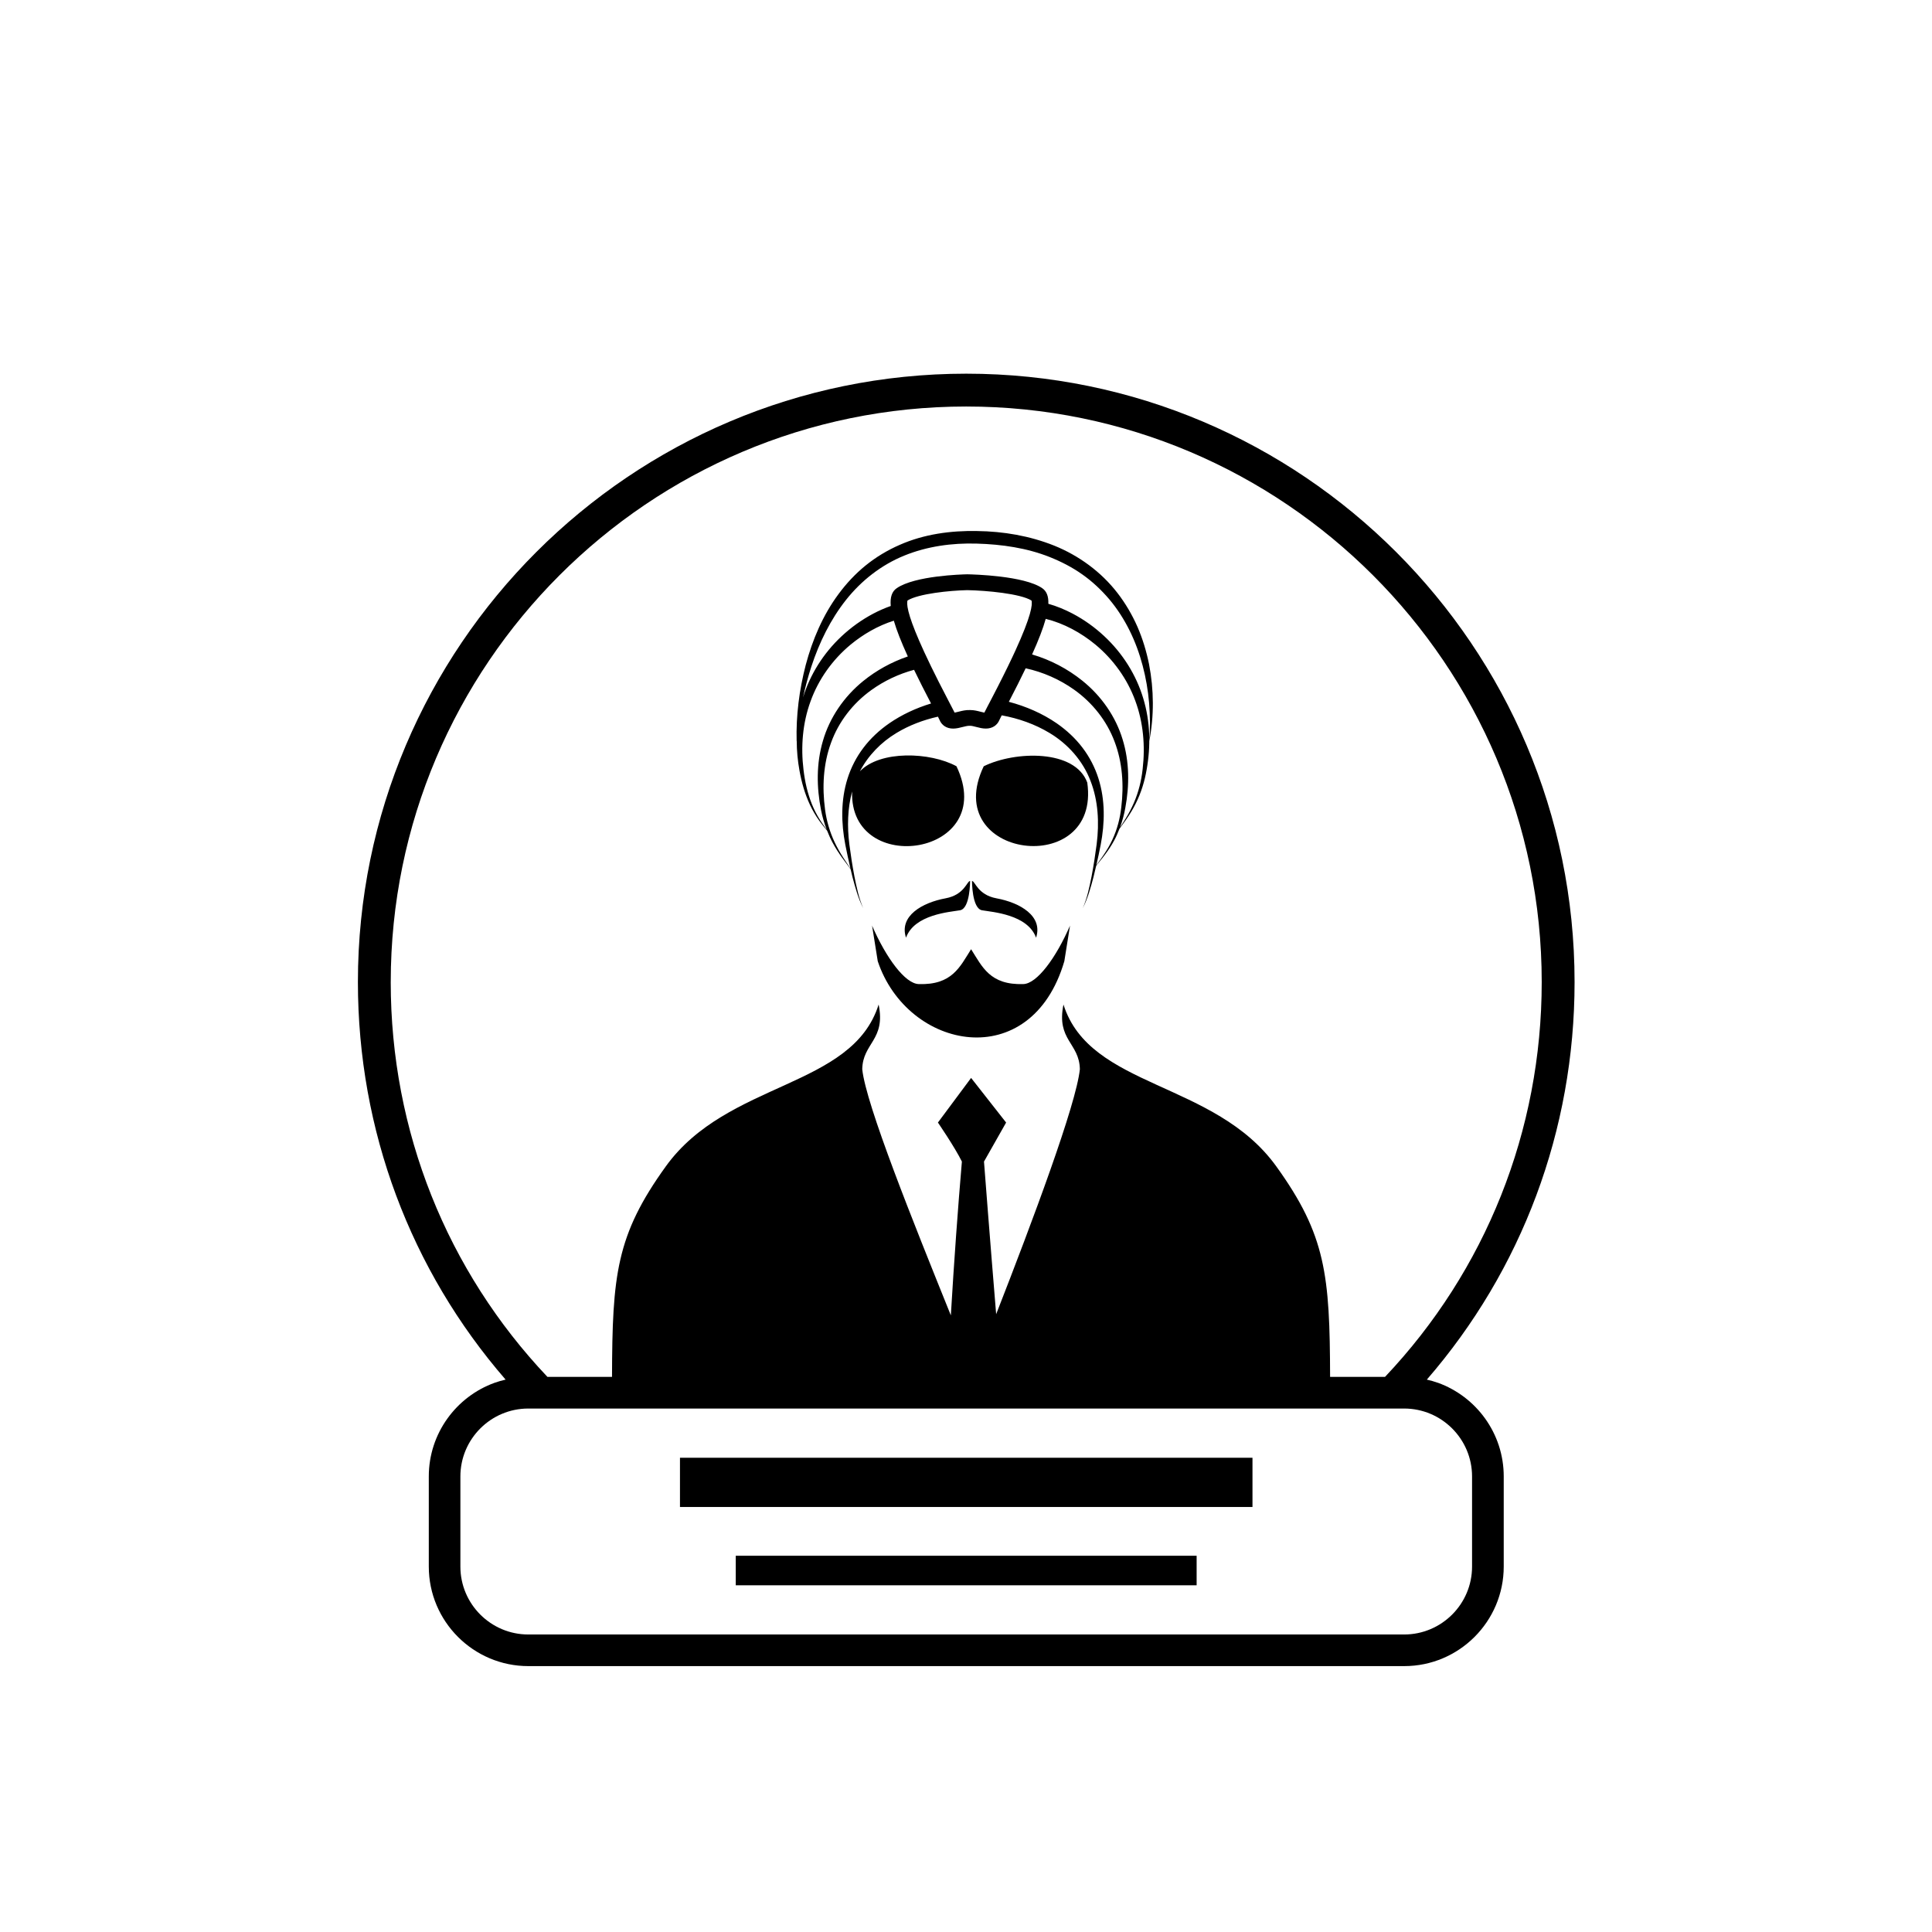 <?xml version="1.0" encoding="UTF-8"?>
<!-- Uploaded to: ICON Repo, www.svgrepo.com, Generator: ICON Repo Mixer Tools -->
<svg fill="#000000" width="800px" height="800px" version="1.1" viewBox="144 144 512 512" xmlns="http://www.w3.org/2000/svg">
 <g>
  <path d="m338.98 556.29h122.14v7.828h-122.14z"/>
  <path d="m324.2 530.32h151.72v13.047h-151.72z"/>
  <path d="m525.04 510.45c-0.945-0.34-1.922-0.609-2.914-0.84 25.152-29.012 39.152-66.039 39.152-105.36 0-88.898-72.32-161.22-161.21-161.22-88.895 0-161.22 72.32-161.22 161.22 0 39.352 13.988 76.359 39.141 105.36-0.988 0.234-1.965 0.5-2.906 0.84-10.164 3.668-17.449 13.41-17.449 24.82v23.887c0 14.547 11.836 26.379 26.379 26.379h232.11c14.547 0 26.379-11.836 26.379-26.379v-23.887c0.004-11.414-7.289-21.16-17.453-24.824zm-277.49-106.2c0-84.098 68.418-152.52 152.51-152.52s152.51 68.418 152.51 152.52c0 39.477-14.914 76.52-41.527 104.64h-14.555c-0.07-26.996-1.121-37.566-14.266-55.801-16.355-22.691-49.363-20.602-56.391-42.875-1.93 9.434 4.219 10.156 4.344 17.148-0.98 9.359-12.48 40.082-22.184 64.914-1.57-18.863-3.223-40.445-3.223-40.445l5.863-10.344-9.281-11.824-8.793 11.824s4.477 6.527 6.352 10.344c-1.035 12.082-2.082 26.445-2.926 40.754-10.035-24.883-22.496-55.824-23.48-65.223 0.125-6.992 6.273-7.715 4.344-17.148-7.023 22.273-40.031 20.184-56.391 42.875-13.145 18.234-14.195 28.805-14.266 55.801h-17.113c-26.621-28.109-41.531-65.125-41.531-104.64zm286.56 154.91c0 9.922-8.07 17.996-17.996 17.996h-232.11c-9.922 0-17.996-8.07-17.996-17.996v-23.887c0-9.922 8.074-17.996 17.996-17.996h232.11c9.922 0 17.996 8.07 17.996 17.996z"/>
  <path d="m398.42 385.23c2.703-0.469 2.66-7.762 2.66-7.762-0.832 0-1.453 3.664-6.492 4.594-6.18 1.137-12.375 4.668-10.484 10.434 2.231-6.18 11.613-6.797 14.316-7.266z"/>
  <path d="m418.57 392.5c1.891-5.766-4.305-9.297-10.484-10.434-5.039-0.93-5.66-4.594-6.492-4.594 0 0-0.043 7.293 2.66 7.762 2.707 0.469 12.086 1.086 14.316 7.266z"/>
  <path d="m415.2 404.79c-8.859 0.293-10.891-4.586-13.848-9.238-2.953 4.652-5.019 9.531-13.879 9.238-3.613-0.105-8.637-6.918-12.363-15.484l1.504 9.426c7.906 23.625 40.633 30.078 49.445 0l1.504-9.426c-3.723 8.566-8.75 15.379-12.363 15.484z"/>
  <path d="m432.14 351.4c-3.238-8.863-19.129-8.422-27.441-4.332-11.758 24.602 31.062 29.895 27.441 4.332z"/>
  <path d="m355.14 340.3c0.008 2.652 0.254 5.297 0.727 7.891 0.559 3.113 1.422 6.195 2.781 9.094 0.68 1.445 1.488 2.84 2.422 4.148 0.469 0.656 0.965 1.289 1.48 1.906 0.207 0.262 0.422 0.516 0.633 0.773 0.441 1.117 0.93 2.219 1.508 3.277 0.738 1.367 1.582 2.676 2.492 3.938 0.723 1.035 1.539 2.008 2.246 3.047 0.16 0.676 0.309 1.355 0.48 2.027 0.75 2.809 1.512 5.652 2.852 8.277-1.172-2.688-1.75-5.543-2.324-8.379-0.543-2.844-0.984-5.711-1.355-8.574-0.59-4.688-0.473-9.48 0.734-13.973-0.785 22.898 39.02 17.141 27.656-6.691-6.984-3.789-20.23-4.266-25.594 1.352 2.184-4.168 5.582-7.703 9.73-10.188 3.34-2.016 7.074-3.43 10.953-4.301 0.211 0.41 0.367 0.723 0.414 0.84 0.594 1.473 1.91 2.32 3.613 2.32 0.887 0 1.734-0.219 2.551-0.43 0.562-0.145 1.191-0.293 1.637-0.309l0.207 0.008 0.148-0.012c0.379 0 1.016 0.164 1.578 0.309 0.816 0.215 1.664 0.43 2.551 0.43 1.699 0 3.019-0.848 3.613-2.32 0.062-0.148 0.293-0.605 0.594-1.188 4.477 0.816 8.809 2.344 12.633 4.648 4.965 2.969 8.879 7.434 10.891 12.707 2.055 5.266 2.352 11.109 1.637 16.789-0.371 2.863-0.812 5.731-1.355 8.574-0.574 2.836-1.152 5.691-2.324 8.379 1.34-2.625 2.098-5.469 2.848-8.277 0.246-0.957 0.461-1.922 0.684-2.883 0.711-1.004 1.551-1.922 2.277-2.922 0.934-1.227 1.789-2.516 2.519-3.871 0.539-0.996 0.988-2.035 1.395-3.086 0.617-0.867 1.277-1.703 1.867-2.586 0.91-1.312 1.738-2.684 2.445-4.106 1.426-2.844 2.371-5.918 2.894-9.02 1.102-6.195 0.973-12.688-0.91-18.859-1.848-6.164-5.438-11.934-10.387-16.523-2.469-2.301-5.269-4.312-8.352-5.938-2.004-1.047-4.152-1.949-6.406-2.59 0.078-2.027-0.48-3.344-1.617-4.129-4.797-3.312-18.262-3.656-19.875-3.684-1.406 0.027-13.898 0.371-18.691 3.684-1.246 0.859-1.793 2.348-1.582 4.711-1.613 0.57-3.164 1.258-4.633 2.031-3.094 1.637-5.902 3.664-8.375 5.977-4.852 4.527-8.379 10.184-10.238 16.234 0.605-2.781 1.34-5.523 2.219-8.215 2.09-6.371 5.07-12.445 9.164-17.621 4.09-5.164 9.391-9.293 15.43-11.75 6.047-2.465 12.648-3.383 19.262-3.184 6.609 0.191 13.23 1.145 19.316 3.566 3.031 1.211 5.949 2.707 8.609 4.594 2.672 1.875 5.059 4.125 7.18 6.617 4.219 5.019 7.133 11.133 8.828 17.578 1.715 6.457 2.254 13.254 1.746 20.02 1.305-6.672 1.25-13.645-0.055-20.41-0.68-3.379-1.684-6.711-3.066-9.906-1.402-3.184-3.176-6.223-5.324-9-4.297-5.562-10.199-9.879-16.715-12.512-6.531-2.621-13.531-3.793-20.461-3.879-6.914-0.145-14.062 0.809-20.531 3.672-3.231 1.406-6.281 3.242-9.016 5.457-2.734 2.215-5.137 4.809-7.207 7.613-4.16 5.621-6.883 12.102-8.652 18.711-1.723 6.633-2.606 13.465-2.418 20.258 0.012-0.047 0.02-0.094 0.02-0.145zm24.543-4.629c-2.629 1.816-4.981 4-6.859 6.492-1.891 2.484-3.301 5.258-4.211 8.133-1.828 5.785-1.695 11.844-0.594 17.578 0.41 2.121 0.875 4.231 1.371 6.332-0.625-1.023-1.352-1.992-1.977-3.012-0.832-1.301-1.586-2.637-2.234-4.016-1.297-2.758-2.141-5.68-2.531-8.645-0.797-5.949-0.48-12.055 1.562-17.633 2-5.578 5.781-10.488 10.695-14.02 3.383-2.438 7.266-4.277 11.332-5.371 1.285 2.668 2.785 5.637 4.5 8.922-3.945 1.199-7.703 2.934-11.055 5.238zm59.109 30.848c-0.633 1.367-1.398 2.68-2.254 3.945-0.633 0.98-1.379 1.902-2.012 2.891 0.418-1.82 0.812-3.641 1.168-5.477 1.102-5.734 1.234-11.793-0.594-17.578-0.91-2.879-2.324-5.652-4.211-8.133-1.879-2.492-4.234-4.672-6.859-6.492-3.805-2.617-8.141-4.492-12.676-5.691 1.707-3.277 3.184-6.227 4.457-8.879 4.602 0.992 9.023 2.957 12.832 5.66 4.883 3.465 8.676 8.277 10.73 13.77 2.09 5.488 2.496 11.52 1.777 17.414-0.328 2.941-1.082 5.84-2.359 8.57zm-17.664-58.512c4.777 1.172 9.336 3.656 13.152 6.805 4.789 3.965 8.469 9.133 10.574 14.871 2.137 5.734 2.668 11.984 1.961 18.109-0.332 3.07-1.078 6.086-2.32 8.957-0.617 1.434-1.355 2.828-2.184 4.176-0.461 0.785-0.984 1.543-1.484 2.312 0.617-1.68 1.09-3.406 1.395-5.156 1.105-5.949 1.113-12.215-0.734-18.18-1.809-5.961-5.59-11.461-10.719-15.559-3.84-3.074-8.355-5.473-13.254-6.906 1.734-3.84 2.926-6.945 3.613-9.43zm-36.688-4.594c0.016-0.105 0.035-0.199 0.062-0.277 2.922-1.816 11.258-2.648 15.836-2.742 5.078 0.094 14.062 0.922 17.012 2.746 0.332 1.02-0.07 4.129-4.273 13.305-0.258 0.566-0.535 1.16-0.828 1.773-1.41 2.992-3.184 6.562-5.402 10.809-0.176 0.34-0.348 0.672-0.531 1.02-0.242 0.461-0.441 0.84-0.625 1.191-0.383 0.734-0.656 1.262-0.828 1.617-0.285-0.055-0.641-0.145-0.949-0.223-0.836-0.219-1.789-0.461-2.781-0.461-0.07 0-0.137 0-0.207 0.004-0.941-0.035-1.883 0.18-2.723 0.391-0.09 0.023-0.18 0.047-0.27 0.066-0.305 0.078-0.66 0.168-0.949 0.223-0.254-0.523-0.703-1.379-1.453-2.805-0.129-0.246-0.25-0.48-0.375-0.723-1.719-3.285-3.176-6.172-4.406-8.699-0.676-1.395-1.285-2.676-1.832-3.863-1.938-4.203-3.094-7.168-3.75-9.242-0.695-2.234-0.824-3.453-0.727-4.109zm-25.633 26.434c2.082-5.773 5.766-10.98 10.566-14.977 3.371-2.793 7.32-5.066 11.496-6.383 0.734 2.519 1.961 5.641 3.711 9.48-4.348 1.484-8.359 3.711-11.812 6.508-5.16 4.176-8.926 9.777-10.676 15.824-1.793 6.051-1.691 12.383-0.508 18.387 0.34 1.75 0.848 3.469 1.492 5.141-0.137-0.184-0.277-0.371-0.41-0.559-0.477-0.645-0.934-1.297-1.359-1.969-0.852-1.34-1.566-2.75-2.152-4.203-1.168-2.91-1.844-5.965-2.211-9.047-0.754-6.152-0.254-12.43 1.863-18.203z"/>
 </g>
</svg>